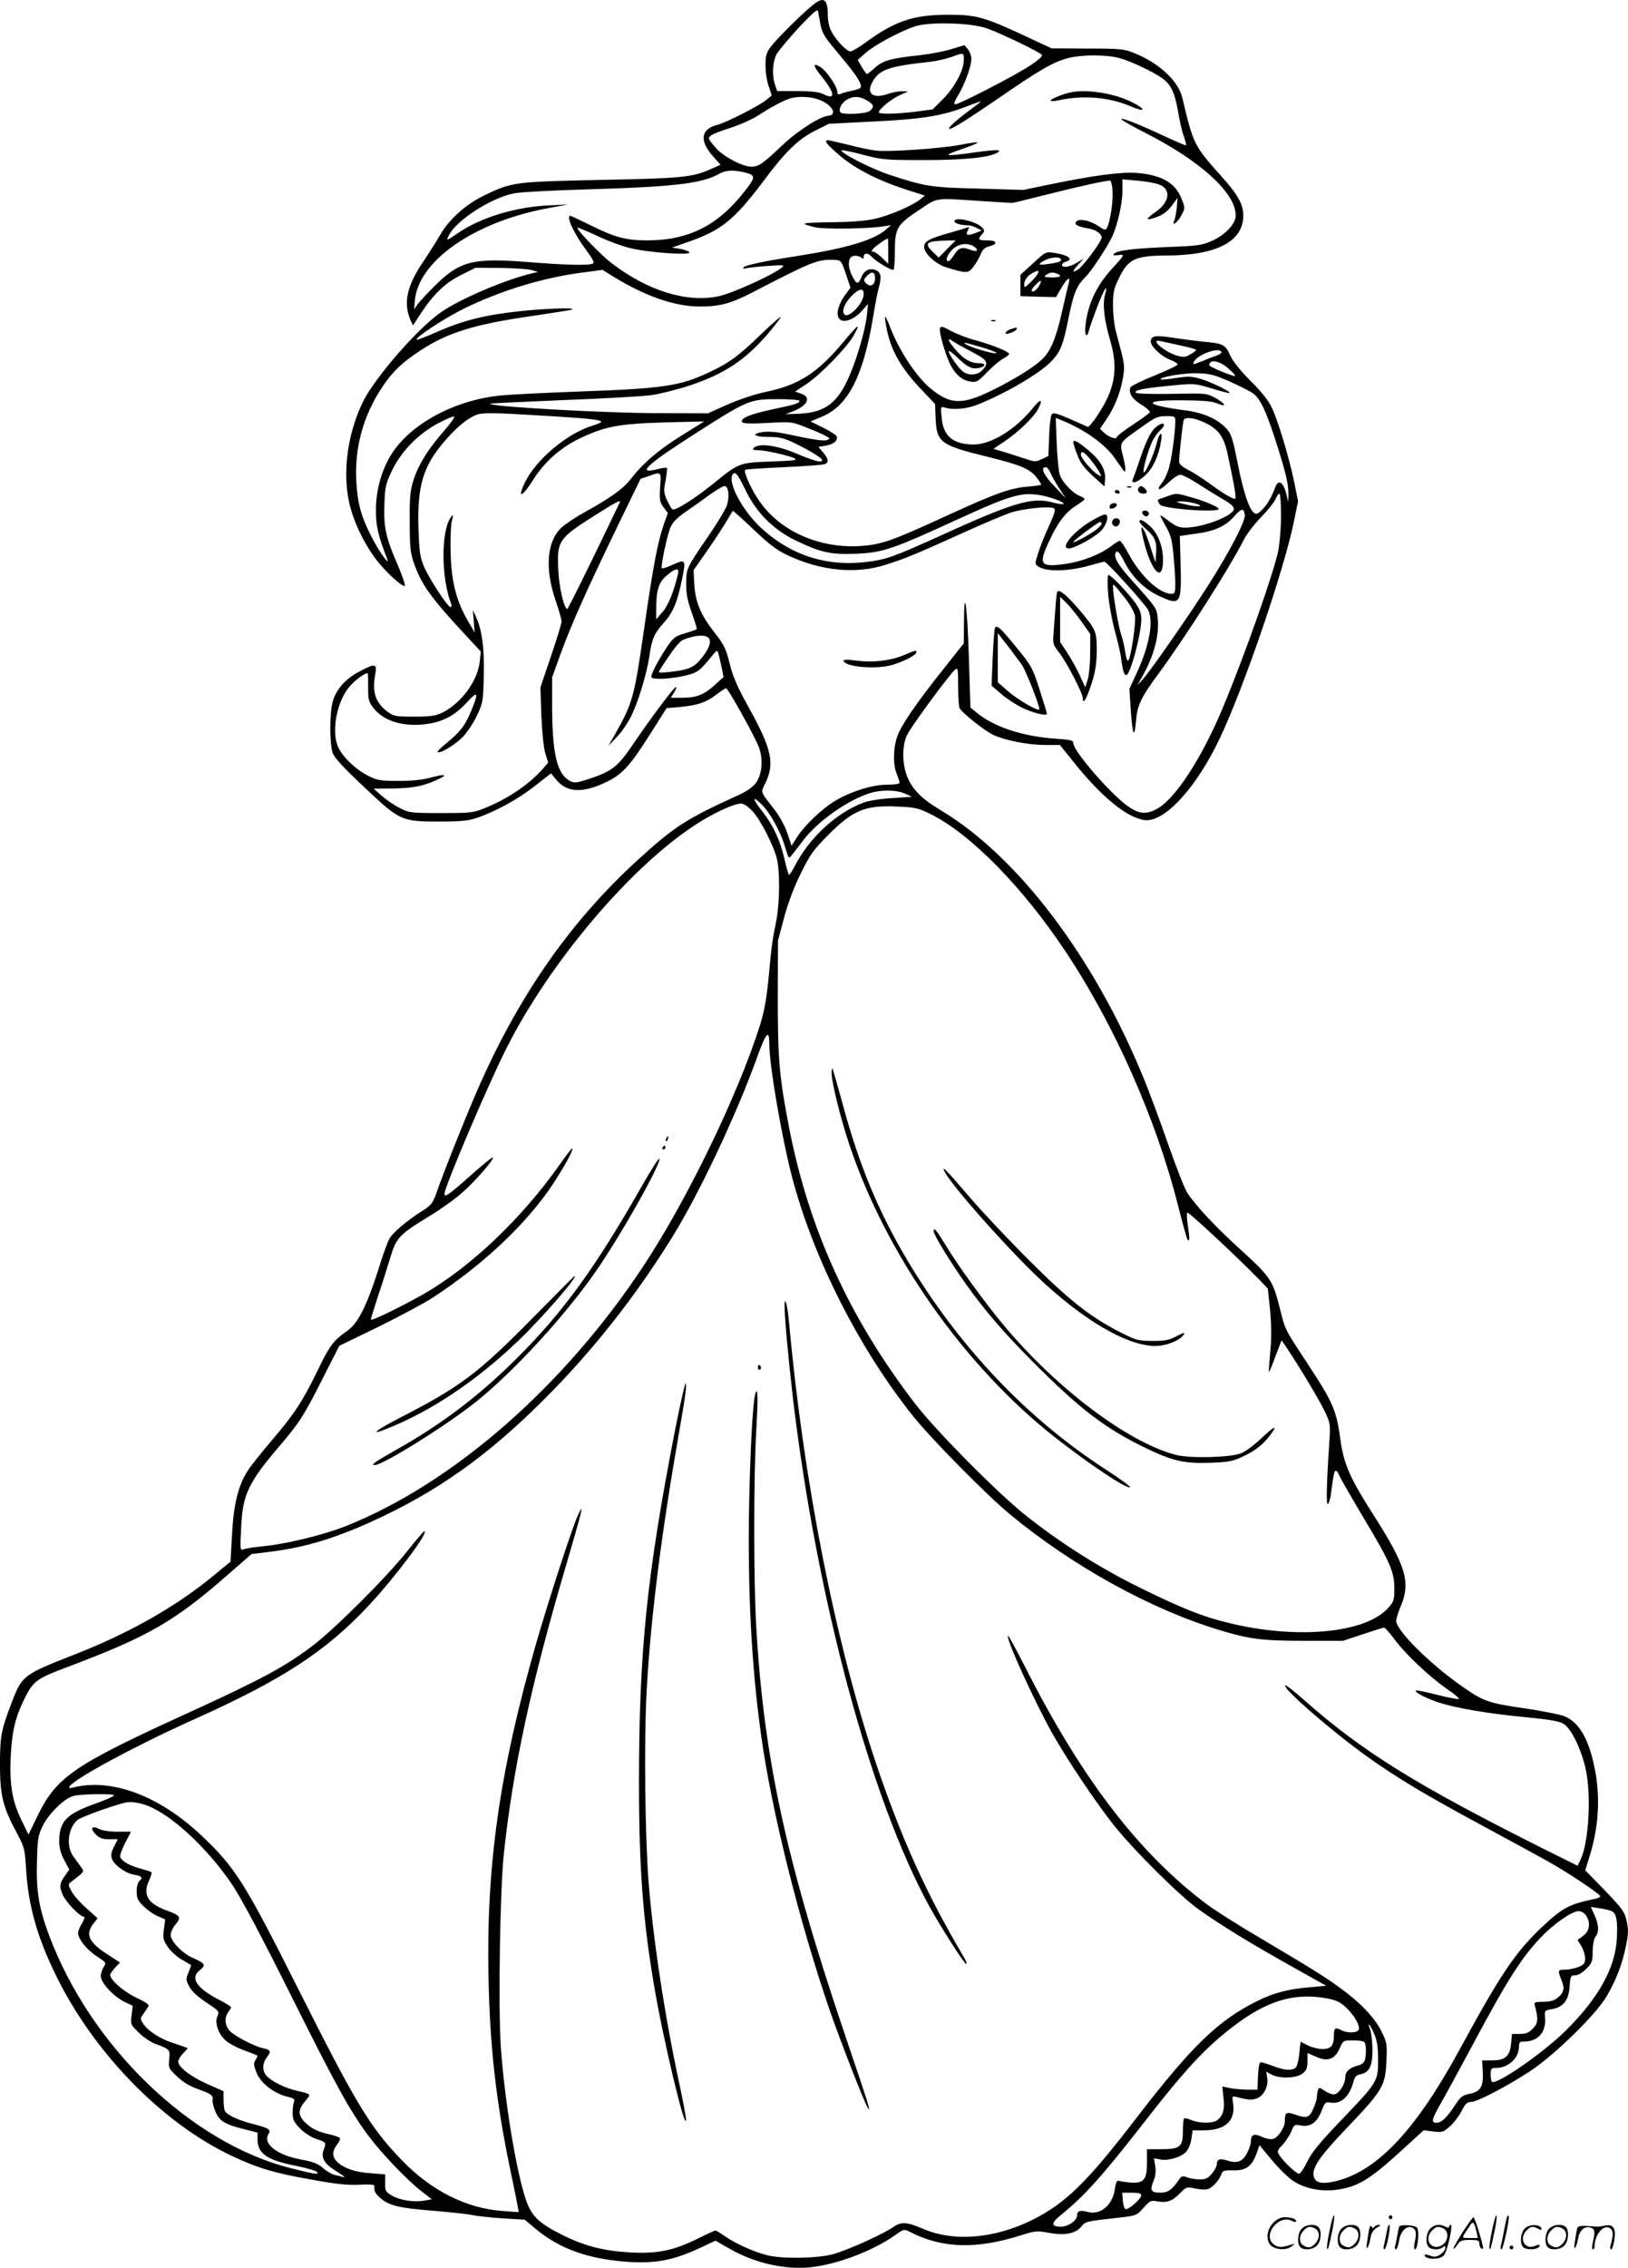 <svg version="1.0" xmlns="http://www.w3.org/2000/svg"
  viewBox="0 0 862.103 1199.934"
 preserveAspectRatio="xMidYMid meet">
<g transform="translate(-0.623,1200.195) scale(0.1,-0.1)"
fill="#000000" stroke="none">
<path d="M4319 11982 c-51 -38 -197 -182 -230 -226 -25 -33 -29 -48 -29 -101
0 -34 7 -83 17 -110 l16 -48 -29 -24 c-40 -32 -210 -119 -260 -132 -87 -23
-95 -83 -23 -165 l41 -46 -55 -24 c-93 -42 -155 -48 -582 -56 -455 -10 -467
-11 -612 -81 -98 -47 -184 -123 -233 -205 -19 -33 -62 -101 -96 -152 -85 -126
-103 -217 -63 -306 l12 -26 44 67 c66 100 128 159 213 201 l74 37 136 -1 c74
-1 149 -6 165 -12 l30 -9 -30 -7 c-147 -35 -388 -138 -489 -210 -122 -87 -343
-341 -405 -465 -79 -157 -110 -356 -80 -517 20 -112 88 -254 166 -346 50 -59
120 -121 132 -116 6 1 -12 53 -38 114 -62 142 -74 197 -69 320 3 90 7 107 41
178 48 100 140 194 245 249 40 21 77 37 83 35 5 -2 -17 -35 -51 -73 -88 -101
-137 -180 -163 -260 -19 -60 -22 -91 -21 -225 0 -134 3 -164 23 -220 38 -108
87 -178 251 -355 l102 -110 -5 -52 c-11 -104 -98 -223 -201 -273 -34 -16 -62
-20 -147 -20 -96 0 -108 2 -139 25 -66 48 -85 106 -66 203 10 53 -2 55 -86 10
-72 -38 -121 -93 -139 -156 -18 -59 -18 -225 -1 -274 10 -27 56 -77 167 -181
190 -179 196 -182 400 -182 111 0 152 4 195 19 101 34 217 98 306 167 l88 69
28 -34 c56 -68 138 -72 261 -14 90 43 128 85 242 265 l81 128 71 6 c93 9 138
24 192 65 24 19 48 34 52 34 11 0 152 -254 174 -312 24 -65 17 -145 -17 -190
-15 -20 -50 -45 -89 -62 -279 -127 -341 -167 -534 -343 -350 -319 -619 -700
-835 -1183 -56 -124 -192 -463 -230 -573 -21 -60 -29 -71 -73 -99 -88 -56
-162 -119 -179 -151 -10 -18 -36 -90 -58 -162 -61 -191 -109 -287 -165 -325
-72 -50 -93 -77 -157 -210 -80 -165 -125 -232 -243 -370 -54 -63 -111 -135
-127 -160 -51 -80 -75 -179 -83 -338 l-8 -143 -91 -75 c-201 -165 -446 -304
-739 -418 -270 -106 -274 -109 -331 -258 -54 -142 -59 -172 -60 -318 0 -164
15 -227 83 -355 47 -87 48 -93 55 -197 11 -194 57 -360 156 -563 199 -411 564
-786 933 -960 136 -64 224 -91 418 -125 131 -24 194 -31 257 -28 54 3 82 1 81
-6 -3 -24 2 -36 23 -57 48 -46 102 -60 281 -74 95 -8 192 -18 217 -24 25 -5
97 -13 160 -17 l115 -7 50 -42 c118 -101 258 -156 440 -176 179 -19 283 -3
430 65 l90 42 74 -42 c132 -76 290 -112 426 -99 141 14 334 87 451 170 46 33
48 33 78 18 170 -88 352 -94 590 -18 72 23 85 24 138 14 87 -17 147 -7 178 29
26 31 18 29 210 51 82 9 86 11 122 51 34 38 40 41 72 34 51 -9 80 1 120 42 34
35 36 36 82 26 27 -6 57 -7 69 -2 25 9 61 51 70 80 5 16 15 19 58 18 69 -2
101 20 125 83 l18 50 65 -78 c35 -43 86 -92 112 -110 58 -39 141 -57 219 -49
121 14 183 51 358 211 l115 105 51 -6 c47 -6 54 -4 88 27 21 18 48 54 62 81
19 38 30 48 49 48 34 0 192 83 317 165 129 86 346 298 402 394 52 89 83 171
102 265 14 66 14 88 4 134 -11 49 -22 64 -115 161 l-104 107 20 65 c49 153 60
302 34 452 -30 170 -85 268 -167 299 -26 9 -124 29 -217 42 -184 27 -211 37
-321 114 -170 118 -350 297 -350 347 0 12 9 43 20 69 59 133 35 217 -141 493
-123 192 -156 267 -174 393 -22 163 -39 200 -180 415 -116 176 -113 170 -141
283 -37 148 -50 168 -203 307 -135 122 -240 234 -288 306 -13 20 -59 137 -102
260 -43 123 -102 283 -132 354 -260 633 -661 1162 -1065 1406 -104 62 -149
106 -180 173 -31 67 -33 171 -4 230 20 43 226 322 254 345 15 12 16 4 16 -90
0 -57 4 -109 8 -115 20 -30 133 -119 177 -140 67 -31 188 -54 279 -54 l75 0
74 -92 c147 -183 277 -289 371 -305 105 -17 275 166 401 431 128 269 342 894
395 1157 l20 99 -20 100 c-25 121 -80 307 -115 387 -19 42 -50 83 -115 148
-57 57 -97 107 -110 138 -25 55 -37 62 -140 71 -41 4 -115 14 -164 21 -92 15
-116 10 -116 -21 0 -24 55 -77 99 -94 23 -9 43 -20 44 -26 1 -5 -54 -31 -122
-59 -69 -27 -126 -56 -129 -63 -10 -31 10 -62 58 -91 28 -17 48 -36 45 -41 -4
-6 -44 -35 -91 -66 -46 -30 -84 -60 -84 -65 0 -15 -41 0 -67 23 l-22 21 30 44
c45 64 78 145 91 222 12 70 12 69 -37 251 -8 30 -15 91 -15 135 0 67 4 89 29
140 51 107 86 124 256 125 264 1 405 74 405 211 0 61 -29 112 -121 214 -139
155 -145 167 -201 407 -21 91 -123 186 -255 239 -53 22 -74 24 -248 24 l-190
1 -135 63 c-221 103 -264 115 -410 115 -187 0 -282 -32 -439 -146 -36 -27 -73
-48 -82 -48 -21 0 -87 72 -105 116 -8 18 -14 50 -14 71 0 87 -19 104 -71 65z
m32 -110 c9 -46 23 -68 88 -145 88 -105 116 -144 125 -173 5 -17 0 -21 -41
-31 -27 -5 -56 -13 -65 -18 -14 -5 -18 -2 -18 12 0 26 -55 107 -86 128 -45 29
-45 11 1 -45 74 -91 78 -131 9 -95 -21 10 -61 15 -136 15 l-106 0 -11 31 c-18
52 -14 130 10 168 12 19 64 81 117 139 72 76 98 99 100 85 2 -10 8 -42 13 -71z
m884 -21 c79 -29 280 -126 289 -140 4 -6 -22 -30 -66 -58 -83 -54 -372 -203
-393 -203 -10 0 -5 14 15 48 34 55 70 153 70 192 0 15 -8 38 -18 51 l-19 22
-69 -21 c-38 -12 -113 -26 -166 -32 -152 -16 -196 -28 -238 -66 -21 -19 -40
-34 -43 -34 -3 0 -15 17 -27 37 l-22 38 41 36 c47 42 181 114 261 141 79 26
299 20 385 -11z m-125 -167 c0 -53 -47 -142 -109 -205 l-56 -56 -91 -12 c-106
-13 -194 -14 -194 -3 0 16 66 70 110 90 l45 20 -32 1 c-18 1 -53 -6 -78 -15
-80 -27 -115 6 -75 71 37 60 87 77 303 100 32 4 81 15 110 25 69 25 67 25 67
-16z m823 11 c60 -16 181 -73 229 -108 46 -34 65 -75 82 -172 8 -50 22 -110
31 -134 8 -24 14 -46 12 -48 -2 -2 -55 21 -118 50 -132 62 -233 102 -224 87 3
-5 61 -38 128 -72 293 -149 477 -318 477 -436 0 -44 -55 -103 -127 -135 -52
-23 -74 -26 -228 -32 -182 -7 -273 -18 -290 -36 -7 -8 -1 -10 22 -7 37 5 37 4
-33 -73 -82 -90 -125 -182 -139 -293 -8 -59 7 -80 19 -28 4 15 23 69 42 119
36 95 61 133 42 66 -14 -52 -5 -130 27 -242 32 -110 31 -190 -4 -281 -25 -65
-102 -182 -116 -176 -153 69 -178 77 -188 67 -7 -7 -13 -57 -15 -117 l-4 -105
-34 -16 c-29 -14 -39 -15 -71 -4 -21 7 -71 23 -112 36 l-74 22 61 41 c75 51
154 128 176 171 28 53 13 56 -28 4 -93 -114 -220 -193 -314 -193 -107 0 -161
44 -169 140 -6 62 -6 62 18 55 41 -13 113 -7 167 14 155 61 347 174 402 238
44 49 57 83 85 224 27 132 43 169 89 215 30 29 107 145 140 210 28 57 56 177
56 243 l0 64 81 -7 c45 -4 96 -13 115 -21 64 -26 54 -93 -21 -145 -26 -18 -44
-34 -41 -37 3 -3 26 2 52 12 31 12 55 31 76 59 l30 41 -4 -50 c-3 -27 -8 -58
-13 -69 -16 -36 18 -11 38 28 19 35 19 39 2 82 -33 88 -105 130 -240 141 -80
6 -226 -13 -450 -59 l-150 -31 -235 7 c-252 6 -284 11 -467 71 -98 31 -272
120 -260 132 3 2 54 -8 114 -24 102 -27 119 -28 323 -28 210 0 338 13 384 37
35 19 4 20 -113 4 -161 -23 -180 -20 -83 13 125 43 125 50 0 26 -101 -19 -380
-38 -443 -30 -27 3 -94 17 -147 31 -53 13 -101 24 -107 24 -24 0 -7 -22 62
-81 82 -70 203 -132 351 -180 l100 -32 -25 -20 c-40 -33 -163 -86 -241 -103
-47 -11 -126 -17 -225 -18 -83 0 -149 -4 -147 -8 2 -4 28 -12 58 -19 52 -11
283 -8 366 6 l35 6 -25 -22 c-63 -56 -204 -99 -455 -139 -188 -29 -289 -50
-300 -62 -7 -7 -2 -9 15 -5 14 3 66 9 115 12 84 6 89 5 70 -10 -48 -39 -263
-136 -335 -151 -168 -35 -376 30 -567 177 -57 44 -187 179 -179 186 2 2 46
-16 98 -40 51 -25 131 -55 178 -67 93 -24 328 -41 317 -23 -4 6 -26 14 -49 18
l-43 7 80 28 c180 62 248 116 405 325 117 157 185 222 276 267 l69 35 235 12
c257 12 368 30 493 79 42 16 77 29 77 27 0 -2 -31 -26 -68 -53 -69 -52 -112
-92 -97 -92 16 0 101 54 272 171 200 138 277 183 353 203 72 19 201 20 273 1z
m-1576 -226 c44 -21 69 -51 58 -69 -3 -6 -12 -10 -19 -10 -40 0 -164 -78 -244
-154 -107 -101 -128 -116 -167 -116 -46 0 -146 52 -187 98 -21 23 -38 46 -38
51 0 15 24 27 113 56 48 15 115 45 148 66 68 44 133 79 169 90 49 15 123 9
167 -12z m241 1 c36 -22 39 -32 16 -54 -17 -17 -148 -23 -158 -8 -10 17 6 48
32 65 36 22 70 21 110 -3z m-654 -379 c62 -15 64 -24 19 -84 -148 -195 -302
-276 -529 -277 -109 0 -169 15 -290 75 -61 30 -114 55 -117 55 -26 0 20 -97
86 -185 31 -41 41 -62 34 -67 -19 -12 -136 -9 -342 7 -294 24 -364 6 -496
-125 -41 -41 -83 -86 -93 -100 l-17 -25 4 47 c19 211 318 418 709 489 l103 19
-105 -5 c-168 -7 -355 -63 -472 -142 -71 -48 -71 -49 -54 -15 42 82 233 203
351 222 33 6 206 15 385 20 466 14 607 31 700 85 29 16 69 18 124 6z m1954
-102 c3 -55 -13 -160 -29 -191 -9 -16 -12 -15 -45 7 -44 30 -101 42 -117 26
-16 -16 4 -28 58 -37 42 -6 75 -28 75 -49 0 -20 -96 -150 -124 -168 -34 -23
-33 -11 2 27 l27 29 -36 -21 c-39 -24 -79 -29 -79 -11 0 6 9 13 20 16 44 12
13 36 -61 47 -45 7 -46 6 -112 -55 l-67 -61 0 -56 0 -57 94 -3 94 -2 26 44
c33 57 52 70 42 30 -5 -16 -21 -86 -37 -157 -31 -137 -61 -207 -106 -248 -43
-41 -143 -103 -260 -161 -160 -79 -222 -78 -326 6 -77 62 -173 207 -222 339
-10 26 -20 46 -22 43 -2 -2 3 -36 11 -75 22 -104 75 -197 171 -299 l83 -88 3
-81 c6 -122 28 -138 275 -198 171 -42 225 -64 259 -109 14 -18 25 -35 25 -38
0 -3 -33 -8 -74 -11 -92 -8 -169 -36 -416 -149 -254 -117 -326 -145 -402 -158
-245 -39 -489 58 -609 243 -40 61 -76 144 -67 153 3 3 95 9 205 14 110 5 207
12 216 16 24 9 21 27 -8 62 l-25 29 39 7 c41 6 66 28 58 49 -3 7 -35 28 -72
46 l-67 33 58 24 c140 57 220 210 273 524 11 69 25 141 31 160 15 53 12 78
-11 90 -31 17 -65 4 -79 -30 -19 -45 -27 -45 -50 0 -28 54 -24 104 8 108 13 2
30 -2 38 -8 11 -10 14 -9 14 4 0 20 23 21 40 2 20 -25 110 -79 118 -71 4 3 7
48 7 98 0 121 11 140 126 216 102 69 81 66 319 50 91 -6 170 -11 175 -11 6 0
82 19 170 41 190 48 336 80 350 77 6 -1 11 -27 13 -57z m-1188 -316 l0 -67
-33 32 c-18 18 -39 32 -46 32 -11 0 -11 3 0 17 12 13 68 53 77 53 1 0 2 -30 2
-67z m914 -42 c7 -11 -9 -18 -68 -26 -52 -8 -58 -2 -18 19 30 17 78 21 86 7z
m-1138 -79 l24 -72 -30 -41 c-37 -52 -49 -105 -27 -126 22 -22 78 -1 118 45
l32 36 -6 -59 c-8 -73 -47 -213 -89 -313 -63 -150 -129 -202 -267 -209 l-76
-3 39 15 c79 30 100 75 45 94 l-32 11 60 40 c72 48 210 189 248 254 15 26 26
49 23 51 -2 2 -37 -35 -76 -83 -136 -163 -234 -226 -407 -263 -59 -12 -143
-40 -205 -67 l-105 -47 -275 1 c-289 1 -892 35 -878 50 2 2 177 10 388 19 212
8 421 20 465 26 44 6 135 29 203 51 183 61 294 134 413 272 38 45 69 85 69 90
0 5 -47 -36 -104 -91 -121 -117 -168 -151 -279 -203 -152 -71 -239 -84 -692
-100 -165 -6 -345 -15 -401 -20 -243 -22 -480 -147 -584 -310 -52 -82 -83
-190 -83 -295 0 -86 9 -128 59 -260 18 -46 -49 48 -85 122 -54 107 -71 171
-78 288 -10 178 37 349 138 500 57 84 103 128 204 194 143 94 288 138 589 181
115 17 212 32 214 35 10 10 -143 5 -282 -10 -179 -19 -300 -49 -435 -109 -58
-25 -106 -44 -108 -42 -11 11 148 115 252 166 199 97 425 165 634 191 l98 13
61 -38 c171 -104 322 -155 453 -156 107 0 167 16 284 77 313 162 342 174 433
170 32 -2 34 -5 58 -75z m1015 1 c-5 -10 -23 -31 -40 -47 -28 -27 -31 -28 -31
-10 0 24 17 47 45 62 29 16 37 14 26 -5z m-861 -23 c0 -36 -24 -50 -48 -27
-14 15 -14 18 3 37 27 29 45 25 45 -10z m964 24 c30 -12 16 -21 -29 -20 -39 1
-43 3 -28 14 19 13 33 15 57 6z m-98 -69 c-15 -23 -36 -34 -36 -18 0 10 43 54
48 48 3 -2 -3 -16 -12 -30z m-926 -38 c0 -49 -79 -132 -102 -109 -16 16 -2 54
35 95 40 42 67 48 67 14z m1678 -273 c45 -10 82 -20 82 -24 0 -3 -13 -14 -30
-23 -24 -15 -36 -16 -67 -8 -69 19 -155 93 -90 78 12 -3 59 -13 105 -23z m216
-33 c3 -5 -6 -13 -22 -19 -15 -5 -51 -19 -80 -31 -50 -20 -52 -20 -43 -2 20
37 130 77 145 52z m35 -87 c23 -20 40 -38 38 -41 -6 -6 -137 48 -137 56 0 34
51 26 99 -15z m14 -73 c53 -24 109 -52 122 -63 35 -27 65 -90 113 -238 54
-166 72 -239 71 -291 l-1 -44 -9 39 c-16 68 -43 85 -60 39 -18 -50 -44 -94
-71 -120 -22 -21 -30 -24 -42 -14 -27 23 -56 111 -86 263 -28 139 -34 156 -63
186 -47 49 -121 81 -217 93 -218 29 -227 54 -17 53 116 -1 161 -5 190 -17 54
-23 43 0 -14 31 -43 23 -50 24 -229 20 -107 -2 -187 1 -190 6 -7 14 37 23 181
37 126 13 132 12 207 -10 42 -13 88 -26 102 -28 38 -6 -75 52 -142 73 -51 15
-67 16 -134 6 -43 -7 -79 -10 -81 -8 -12 12 122 35 192 33 70 -2 92 -8 178
-46z m-2283 -100 c0 -13 -20 -19 -148 -46 -116 -25 -168 -47 -156 -67 5 -7 46
-9 134 -4 126 7 128 7 206 -24 44 -17 90 -37 104 -45 22 -12 23 -14 7 -21 -18
-7 -67 0 -213 31 -54 12 -97 15 -128 11 -66 -10 -47 -26 32 -26 54 0 80 -6
132 -31 76 -36 150 -81 150 -91 0 -17 -41 -6 -136 34 -104 44 -199 57 -226 30
-9 -9 -5 -12 21 -12 40 0 169 -29 196 -44 16 -9 -10 -12 -125 -16 -169 -6
-171 -7 -305 -116 -102 -82 -203 -146 -218 -137 -5 3 -18 25 -29 49 -17 39
-18 51 -7 104 6 33 9 63 7 66 -3 3 -27 0 -52 -7 -112 -28 -56 24 207 192 272
174 285 179 430 179 64 0 117 -4 117 -9z m-1300 -82 c183 -11 250 -19 250 -29
0 -4 -19 -12 -42 -19 -137 -40 -307 -183 -364 -306 -40 -85 -12 -74 46 19 62
97 145 170 252 221 132 62 206 75 448 82 l205 5 -125 -78 c-121 -76 -199 -143
-268 -232 -37 -47 -104 -95 -236 -168 -50 -27 -106 -65 -127 -84 -77 -73 -89
-216 -30 -387 17 -50 31 -99 31 -109 0 -11 -25 -93 -56 -184 l-56 -165 5 -150
c4 -90 12 -170 21 -199 l15 -49 -29 -34 c-70 -79 -179 -154 -295 -202 -72 -30
-77 -31 -242 -31 -160 0 -170 1 -219 26 -28 14 -71 43 -95 64 l-44 39 95 1
c105 1 159 10 232 42 69 30 59 38 -19 17 -47 -13 -101 -19 -176 -19 -96 0
-113 3 -159 26 -71 36 -144 107 -164 160 -33 85 -2 237 63 313 29 34 79 71 96
71 2 0 3 -33 3 -73 -1 -66 2 -77 27 -110 54 -71 161 -103 282 -86 88 12 151
46 213 114 60 66 65 55 22 -48 -32 -76 -56 -107 -134 -171 -26 -21 -45 -40
-42 -43 11 -12 97 41 136 83 23 25 56 75 73 112 30 63 32 75 35 207 4 146 -9
244 -42 315 l-16 35 5 -60 5 -60 -35 60 c-61 105 -87 202 -92 350 -3 72 0 150
5 175 10 40 9 43 -4 25 -53 -71 -52 -321 1 -457 4 -10 3 -18 -3 -18 -16 0
-117 156 -143 220 -19 46 -23 79 -27 200 -6 219 24 322 133 451 66 78 125 127
174 146 37 13 88 12 411 -8z m3290 -26 c0 -61 -21 -211 -36 -255 -8 -26 -24
-59 -36 -73 -34 -44 -10 -41 35 3 24 23 52 42 64 42 11 0 55 -23 98 -51 43
-28 102 -64 131 -81 36 -20 54 -36 54 -49 0 -36 -165 -99 -258 -99 -31 0 -51
8 -86 35 -25 19 -46 33 -46 30 0 -3 14 -30 31 -60 25 -44 32 -72 39 -147 5
-51 10 -119 10 -150 0 -52 -2 -58 -20 -58 -64 0 -163 92 -227 211 -20 38 -41
69 -47 69 -5 0 -24 -11 -43 -26 -61 -46 -154 -83 -246 -96 -134 -19 -144 -4
-82 127 44 94 84 146 139 181 25 16 46 32 46 35 0 4 -13 12 -29 18 -36 16 -86
68 -101 106 -7 17 -15 92 -18 168 l-5 138 39 -16 c118 -49 225 -126 274 -198
24 -34 45 -64 47 -66 12 -16 11 17 -3 74 -20 79 -25 71 100 159 69 50 84 56
127 56 47 0 49 -1 49 -27z m155 -7 c70 -32 100 -72 119 -153 34 -155 50 -242
44 -249 -8 -7 -58 22 -143 84 -33 24 -81 55 -107 68 -30 15 -48 31 -48 42 1
43 20 214 25 223 10 16 58 10 110 -15z m-815 -268 c7 -18 29 -55 47 -83 l34
-50 -60 63 c-58 59 -77 102 -47 102 7 0 19 -15 26 -32z m-2068 -74 c-4 -67 -2
-79 18 -106 l23 -31 -22 -61 c-31 -90 -56 -218 -101 -531 -55 -383 -61 -407
-155 -575 l-37 -65 46 49 c26 26 62 80 80 120 34 71 79 221 91 306 13 91 26
121 75 175 51 56 75 115 100 242 19 93 15 97 -49 68 -30 -14 -56 -23 -60 -20
-7 8 26 167 45 215 11 27 33 50 77 81 34 23 92 64 128 91 37 26 73 48 82 48
21 0 28 -56 12 -103 -7 -20 -48 -89 -91 -152 -124 -181 -124 -180 -124 -262 0
-56 7 -91 30 -154 16 -46 28 -84 26 -86 -2 -3 -30 -12 -62 -22 -52 -15 -62
-23 -95 -71 -49 -74 -89 -151 -83 -162 8 -13 99 -9 174 8 70 16 80 23 153 113
10 13 20 21 22 19 3 -2 11 -34 19 -71 l14 -67 -45 -41 c-57 -53 -98 -69 -174
-69 l-61 0 17 26 c9 14 14 28 12 31 -7 6 -129 -157 -227 -301 -83 -123 -112
-145 -242 -188 -60 -19 -70 -20 -94 -8 -68 37 -93 141 -94 391 l0 157 48 133
c56 152 140 340 305 680 l115 237 43 15 c68 24 67 25 61 -59z m450 -11 c57
-121 149 -214 268 -271 134 -64 184 -75 319 -70 143 6 194 24 532 179 270 124
334 144 423 134 59 -6 154 -40 144 -50 -3 -3 -32 1 -64 10 -104 27 -207 -4
-589 -178 -247 -112 -284 -125 -386 -138 -217 -27 -408 35 -567 184 -91 86
-167 224 -149 272 12 30 28 13 69 -72z m2838 -138 c0 -64 -7 -148 -15 -188
-25 -119 -171 -535 -290 -822 -114 -275 -258 -495 -356 -545 -52 -27 -87 -25
-140 9 -88 56 -299 297 -299 341 0 15 -14 18 -100 24 -169 12 -321 62 -410
136 l-35 28 -8 259 c-8 274 -25 398 -26 195 l-1 -114 -108 -136 c-145 -183
-220 -292 -243 -353 -23 -60 -25 -153 -4 -202 8 -20 15 -41 15 -47 0 -6 -27
-10 -66 -10 -79 0 -193 -36 -278 -87 -70 -43 -162 -131 -200 -192 l-28 -44
-22 65 c-12 37 -41 90 -66 123 -80 103 -76 91 -52 141 52 106 36 181 -87 403
-61 110 -85 165 -101 233 -19 77 -30 99 -77 159 -76 97 -104 163 -110 257 l-4
77 63 90 c35 50 81 119 103 155 22 36 40 67 42 69 1 2 50 -42 109 -98 80 -76
123 -110 177 -135 178 -85 366 -104 527 -51 104 33 152 53 400 165 107 49 223
97 256 109 68 22 212 37 232 23 9 -6 3 -28 -27 -93 -21 -46 -47 -110 -57 -143
-18 -56 -18 -59 0 -71 42 -31 170 -27 291 10 28 8 55 15 60 15 11 0 198 -205
227 -249 36 -53 14 -187 -54 -335 l-41 -89 7 -111 c4 -61 11 -115 15 -119 5
-5 10 22 13 60 6 82 26 125 121 253 140 190 378 563 451 708 14 28 54 80 89
116 35 36 70 79 77 96 7 16 16 30 21 30 5 0 9 -52 9 -115z m-3502 68 c-156
-326 -273 -563 -278 -563 -16 0 -43 112 -47 201 -9 158 0 172 192 293 113 72
141 86 133 69z m3310 -65 c4 -34 -79 -193 -195 -375 -108 -169 -300 -444 -343
-493 l-32 -35 22 38 c65 112 96 224 87 315 -6 58 -4 55 -144 211 -72 81 -95
123 -75 143 7 7 20 -8 42 -52 40 -80 105 -144 183 -181 114 -54 121 -44 115
166 l-4 151 84 12 c100 13 159 40 204 92 37 43 52 45 56 8z m-3002 -315 c-23
-95 -52 -167 -82 -200 l-33 -38 0 55 c0 99 13 141 56 177 48 41 68 43 59 6z
m164 -338 c16 -20 -3 -65 -50 -119 -34 -38 -66 -50 -163 -60 -46 -5 -56 -4
-50 6 73 114 106 157 130 166 64 25 116 27 133 7z m1038 -822 l37 -17 -105 -7
c-58 -3 -125 -14 -149 -23 -148 -55 -292 -189 -370 -344 -13 -24 -25 -42 -27
-39 -3 2 -14 41 -24 86 -25 102 -58 173 -115 247 -56 71 -58 91 -5 39 46 -45
101 -146 125 -229 17 -58 18 -59 34 -39 9 11 36 46 60 78 78 102 236 214 356
251 58 18 139 17 183 -3z m-808 -92 c43 -45 114 -184 131 -256 16 -69 14 -235
-4 -325 -21 -103 -25 -133 -41 -305 -11 -112 -23 -176 -46 -250 -117 -368
-382 -916 -614 -1268 -421 -639 -1011 -1155 -1581 -1381 -114 -45 -314 -94
-431 -105 -49 -5 -98 -12 -108 -17 -18 -7 -19 -3 -13 112 8 179 37 240 207
439 103 121 123 152 225 353 l88 173 204 99 c112 55 243 125 291 156 268 175
497 391 635 599 62 94 111 184 104 191 -2 2 -33 -38 -69 -89 -199 -282 -466
-536 -713 -679 -125 -71 -285 -149 -285 -138 0 5 18 63 39 127 22 65 51 157
65 204 31 103 48 120 211 219 59 36 137 92 173 125 72 65 166 174 158 182 -3
3 -49 -34 -102 -81 -128 -114 -154 -133 -154 -111 0 36 228 572 328 770 229
455 654 957 1001 1183 91 60 202 111 240 112 15 0 38 -14 61 -39z m947 -18
c210 -105 484 -384 710 -723 260 -389 483 -892 598 -1349 24 -95 47 -176 50
-179 11 -12 12 6 2 71 -6 37 -7 70 -4 73 6 6 250 -221 375 -348 l52 -54 12
-115 c7 -78 8 -147 1 -219 -5 -58 -9 -106 -7 -108 1 -2 17 35 34 83 l33 85 22
-32 c67 -99 181 -289 207 -345 29 -61 30 -68 24 -156 -15 -222 -18 -340 -8
-333 5 3 13 27 16 53 14 105 18 123 26 123 5 0 11 -8 15 -19 3 -10 62 -112
130 -227 143 -238 165 -288 165 -379 0 -58 -3 -68 -32 -100 -113 -129 -456
-167 -808 -89 -158 35 -271 79 -505 194 -217 107 -423 237 -610 386 -148 118
-469 442 -579 584 -347 449 -565 923 -670 1460 -53 272 -61 365 -61 690 l1
305 32 120 c20 75 52 162 88 234 50 102 66 124 147 206 132 132 196 158 371
149 90 -4 107 -8 173 -41z m-857 -1215 c0 -112 65 -490 120 -702 112 -429 355
-909 642 -1268 100 -124 388 -416 514 -520 335 -276 748 -503 1111 -612 159
-48 224 -56 455 -56 l196 0 105 35 c57 19 108 35 113 35 5 0 29 -28 54 -61 59
-80 189 -202 279 -264 40 -27 68 -51 62 -53 -6 -2 -58 8 -117 23 -58 15 -108
25 -110 22 -9 -8 49 -39 117 -62 88 -30 269 -61 473 -80 113 -11 168 -20 190
-33 40 -23 89 -120 116 -226 35 -140 21 -406 -26 -498 l-14 -28 -173 86 c-685
343 -967 518 -1281 796 -49 43 -91 76 -94 73 -16 -16 252 -248 439 -381 158
-112 301 -198 609 -364 146 -79 301 -163 345 -188 103 -57 275 -172 275 -183
0 -5 -10 -11 -22 -13 -144 -30 -175 -46 -288 -152 -139 -132 -217 -247 -428
-635 -233 -430 -435 -648 -654 -706 -83 -21 -121 -12 -126 30 -5 45 38 106
193 267 172 181 188 208 193 338 4 87 3 96 -26 155 -37 75 -116 157 -227 236
-80 58 -135 92 -450 279 -93 55 -203 125 -244 155 -362 270 -666 666 -967
1260 -47 93 -88 167 -90 164 -13 -13 141 -350 237 -521 78 -137 227 -360 320
-477 105 -133 351 -378 454 -451 119 -84 265 -174 481 -295 l193 -108 -87 -8
c-119 -10 -193 -30 -282 -75 -205 -102 -345 -238 -640 -622 -257 -334 -370
-445 -545 -533 -203 -101 -421 -119 -586 -46 -79 34 -111 36 -150 9 -52 -38
-253 -128 -324 -146 -86 -22 -267 -25 -345 -5 -70 17 -166 60 -224 100 -24 17
-48 31 -51 31 -4 0 -48 -20 -98 -45 -124 -61 -211 -79 -353 -71 -141 8 -241
33 -361 93 -130 65 -165 101 -197 201 -51 163 -109 523 -128 797 -14 215 -4
835 17 1025 49 452 142 883 323 1500 92 312 103 358 71 290 -33 -71 -154 -443
-224 -685 -193 -674 -264 -1170 -252 -1763 7 -366 40 -658 113 -1009 19 -92
38 -183 41 -202 l6 -34 -84 6 c-193 14 -379 107 -535 269 -169 175 -242 297
-552 913 -278 553 -331 637 -506 802 -224 213 -478 308 -682 257 -20 -5 -25
-4 -19 6 25 41 363 222 660 355 465 208 698 360 923 601 142 152 324 395 295
394 -4 -1 -44 -47 -88 -103 -109 -138 -387 -416 -511 -509 -145 -108 -261
-170 -631 -340 -627 -285 -716 -346 -818 -554 l-48 -99 -38 78 c-49 101 -63
189 -56 337 7 132 24 203 69 296 50 102 64 113 238 178 419 158 559 238 836
480 l132 115 88 11 c186 22 342 68 544 159 351 159 620 350 925 656 254 255
475 535 671 851 144 232 341 650 450 953 47 131 64 149 64 69z m-3470 -3976
c0 -4 -42 -23 -92 -41 -161 -57 -198 -95 -198 -202 0 -37 8 -65 27 -100 l26
-49 -19 -28 c-33 -44 -35 -61 -16 -105 18 -41 92 -117 113 -117 6 0 1 -15 -10
-34 -12 -18 -21 -42 -21 -52 0 -32 46 -89 100 -124 49 -32 50 -33 35 -56 -8
-13 -15 -35 -15 -49 0 -34 69 -108 125 -135 l44 -21 -6 -50 c-6 -48 -5 -50 38
-92 25 -25 65 -52 94 -62 71 -26 73 -29 67 -81 -4 -43 -3 -47 41 -88 28 -28
67 -52 104 -65 79 -29 88 -35 85 -59 -2 -12 5 -41 16 -65 22 -50 50 -66 155
-92 l67 -17 0 -37 c0 -74 51 -109 204 -139 54 -11 103 -25 109 -31 18 -18 -9
-14 -138 19 -529 133 -1061 646 -1280 1235 -53 142 -68 234 -63 390 3 118 6
136 31 187 32 64 112 143 161 157 39 11 216 14 216 3z m204 -66 c132 -64 309
-236 425 -411 46 -69 159 -282 305 -575 240 -480 312 -612 411 -746 68 -92
207 -238 284 -297 l54 -42 -39 -7 c-57 -9 -127 1 -171 26 -36 21 -38 25 -37
68 l0 45 -76 6 c-81 5 -141 25 -177 59 -29 27 -29 57 -2 92 11 14 18 30 15 35
-4 5 -29 14 -57 20 -63 14 -96 31 -133 69 -33 36 -31 63 10 111 28 34 30 32
-50 51 -57 13 -122 44 -153 73 -29 26 -30 70 -3 104 24 31 20 39 -23 48 -45
10 -145 62 -173 90 -27 27 -31 71 -9 101 8 10 15 22 15 25 0 4 -31 23 -68 42
-118 62 -150 114 -96 156 32 25 26 35 -36 62 -58 25 -120 89 -120 123 0 14 12
39 26 56 32 37 26 47 -49 74 -100 37 -127 84 -90 161 9 19 14 37 11 41 -3 3
-29 11 -58 19 -57 15 -98 38 -107 61 -3 8 9 42 26 75 l31 59 -71 0 c-43 0 -81
6 -99 15 -39 20 -48 2 -16 -30 19 -19 35 -25 71 -25 l45 0 -20 -39 c-15 -30
-18 -46 -11 -65 13 -33 72 -76 115 -83 43 -7 51 -16 31 -33 -9 -8 -15 -30 -15
-56 0 -36 6 -48 36 -78 20 -20 54 -44 76 -53 l39 -17 -7 -53 c-6 -48 -3 -58
22 -94 15 -22 48 -52 73 -66 25 -15 47 -27 49 -28 1 -1 -5 -19 -13 -39 -15
-35 -15 -40 3 -74 12 -25 42 -53 90 -85 68 -45 71 -48 60 -72 -17 -37 5 -98
47 -133 19 -15 64 -39 100 -51 36 -13 65 -25 65 -27 0 -2 -5 -13 -12 -24 -10
-15 -8 -28 7 -66 23 -55 91 -108 162 -126 35 -8 43 -14 36 -27 -4 -9 -7 -35
-7 -58 0 -36 6 -49 39 -83 23 -24 58 -46 87 -56 52 -17 53 -19 38 -58 -15 -40
4 -73 60 -108 50 -31 61 -41 38 -34 -7 3 -25 7 -40 10 -15 4 -43 20 -62 37
-27 23 -52 33 -118 45 -125 23 -202 84 -170 134 15 24 3 32 -88 55 -77 20
-135 48 -144 70 -3 9 -6 36 -6 59 l0 43 -86 38 c-89 40 -154 90 -154 119 0 9
11 28 25 42 14 14 25 27 25 28 0 2 -31 13 -68 25 -73 22 -141 65 -168 106 -16
25 -16 27 3 53 10 15 22 32 26 39 5 7 -18 23 -63 44 -67 31 -140 94 -140 121
0 7 12 24 26 39 l26 27 -70 45 c-97 63 -115 105 -70 162 l21 27 -59 53 c-33
29 -68 69 -79 90 -18 33 -18 38 -4 48 73 56 73 55 55 79 -9 13 -28 38 -41 57
-40 54 -29 148 21 193 16 14 174 72 249 91 37 10 96 -1 149 -27z m7728 -547
c25 -14 31 -49 26 -147 -9 -154 -97 -312 -268 -482 -118 -118 -372 -294 -394
-273 -3 4 -6 21 -6 40 0 29 3 33 28 33 65 0 122 52 122 113 0 23 4 27 30 27
71 0 115 51 108 126 -3 38 -2 39 35 45 61 10 90 46 95 119 4 56 6 60 29 60 15
0 39 14 59 34 31 31 34 40 34 93 1 35 6 66 15 77 20 27 18 62 -5 115 l-20 43
47 -7 c27 -4 56 -11 65 -16z m-138 -21 c27 -37 20 -84 -14 -109 l-30 -22 20
-32 c11 -18 20 -47 20 -64 0 -27 -5 -34 -35 -47 -19 -7 -50 -14 -70 -14 -40 0
-41 -3 -20 -55 19 -43 13 -67 -22 -95 -18 -14 -41 -20 -75 -20 -42 0 -49 -3
-45 -17 20 -73 19 -95 -9 -124 -22 -23 -37 -29 -70 -29 l-41 0 -5 -52 c-7 -67
-31 -88 -102 -88 l-51 0 3 -60 c5 -78 -12 -106 -70 -117 -36 -7 -48 -16 -74
-56 -46 -70 -74 -97 -101 -97 -30 0 -26 18 27 110 21 36 88 160 150 275 200
374 268 481 374 594 68 72 167 141 202 141 13 0 30 -10 38 -22z m-1376 -439
c51 -9 73 -19 104 -47 46 -42 80 -102 68 -122 -10 -15 -60 -16 -89 -1 -33 18
-41 13 -41 -25 0 -56 -15 -74 -61 -74 -22 0 -57 9 -78 20 l-38 19 -6 -60 c-3
-33 -11 -66 -17 -74 -17 -21 -60 -19 -122 5 -29 11 -58 20 -65 20 -8 0 -13
-24 -15 -72 l-3 -73 -55 0 c-30 1 -72 4 -93 9 l-38 8 6 -59 c8 -62 -2 -96 -34
-120 -22 -17 -94 -16 -136 1 -18 8 -36 12 -39 8 -3 -3 -6 -34 -6 -68 0 -82
-15 -94 -117 -94 l-73 0 0 -70 c0 -108 -21 -121 -154 -97 -6 1 -13 -18 -16
-43 -11 -85 -76 -140 -143 -122 -40 11 -57 6 -57 -18 0 -27 -47 -60 -86 -60
-52 0 -53 19 -3 59 131 107 217 202 458 511 182 234 286 349 403 446 205 171
359 225 546 193z m254 -186 c17 -38 21 -68 22 -140 0 -115 -3 -119 -198 -322
-110 -115 -153 -167 -177 -216 -17 -36 -37 -65 -44 -65 -14 0 -79 61 -102 96
-15 24 -15 26 15 57 16 18 37 49 46 70 15 38 17 39 54 32 49 -8 84 18 108 81
15 41 20 45 43 41 59 -11 105 32 126 116 6 21 15 30 37 34 46 9 63 45 62 132
-1 42 -6 88 -12 104 -19 46 -2 30 20 -20z m-50 -47 c9 -13 10 -63 2 -94 -4
-13 -17 -25 -33 -28 -46 -11 -71 -33 -71 -62 0 -39 -35 -92 -61 -92 -11 0 -34
9 -49 20 -25 17 -29 18 -34 4 -3 -9 -6 -25 -6 -37 0 -12 -9 -41 -20 -64 -21
-48 -34 -51 -98 -29 -44 16 -52 10 -52 -37 0 -31 -35 -84 -60 -92 -14 -4 -38
0 -62 11 -43 19 -58 12 -58 -29 0 -10 -9 -36 -20 -57 -23 -46 -53 -57 -104
-40 -40 13 -56 7 -56 -20 0 -10 -12 -32 -26 -49 -21 -25 -34 -31 -64 -31 -21
0 -51 5 -67 11 -24 9 -30 8 -43 -11 -38 -56 -59 -70 -100 -70 -49 0 -56 13
-35 63 10 25 13 50 9 78 l-7 41 31 -6 c40 -9 109 10 137 38 14 14 26 42 30 70
l7 46 59 0 c114 0 169 51 155 143 -6 39 -6 39 20 33 61 -16 80 -17 106 -7 36
13 62 64 55 107 l-6 34 29 -15 c44 -23 132 -20 164 6 21 16 26 29 26 64 l0 44
46 -20 c61 -27 99 -14 125 46 18 41 19 41 71 41 29 0 56 -4 60 -10z m-1182
-810 c0 -18 -68 -78 -83 -73 -7 2 -13 22 -15 45 l-3 42 50 0 c37 0 51 -4 51
-14z M5675 11513 c-40 -8 -105 -35 -105 -43 0 -4 16 -4 37 0 132 30 269 19
385 -30 82 -35 87 -18 7 22 -91 46 -239 70 -324 51z M5060 10831 c0 -10 34
-21 70 -21 14 0 36 -7 50 -15 l25 -13 -28 -11 c-46 -18 -60 -15 -46 11 9 17 9
20 -3 16 -8 -3 -50 -16 -93 -28 -107 -30 -135 -45 -135 -74 0 -36 63 -93 121
-110 105 -32 114 -31 141 6 14 18 31 48 38 66 9 23 21 34 43 40 50 13 45 32
-7 32 -50 0 -54 4 -30 32 14 15 15 20 3 34 -28 34 -149 62 -149 35z m-38 -146
l-45 -46 -34 33 c-44 43 -30 55 73 57 l51 1 -45 -45z m144 11 c26 -19 13 -29
-20 -16 -45 17 -63 12 -86 -25 -12 -19 -26 -35 -31 -35 -19 0 -8 33 20 61 33
33 83 39 117 15z M5258 10303 c7 -3 16 -2 19 1 4 3 -2 6 -13 5 -11 0 -14 -3
-6 -6z M4984 10265 c-7 -17 29 -143 56 -195 26 -50 61 -80 104 -87 34 -5 39
-2 89 49 29 30 67 63 85 72 18 9 32 20 32 25 0 12 -85 47 -176 72 -43 11 -103
34 -132 50 -44 24 -53 27 -58 14z m169 -125 c83 -43 92 -58 55 -97 -26 -28
-74 -30 -105 -5 -24 20 -73 90 -73 105 0 6 19 -7 43 -30 54 -53 81 -66 118
-58 38 9 37 25 -1 25 -43 0 -82 22 -124 72 -41 47 -47 68 -13 44 12 -9 57 -34
100 -56z m67 20 c41 -13 69 -25 62 -27 -14 -5 -139 31 -162 48 -18 13 -7 10
100 -21z M5361 10261 c-14 -4 -26 -12 -29 -19 -3 -9 4 -9 27 -1 17 6 31 15 31
20 0 5 -1 9 -2 8 -2 -1 -14 -4 -27 -8z M6116 9731 c-18 -19 -42 -68 -66 -138
-20 -59 -40 -116 -44 -125 -14 -31 21 -21 64 18 41 37 72 103 85 183 9 57 -9
47 -24 -14 -15 -59 -60 -160 -68 -152 -8 8 24 122 47 167 10 19 27 44 39 54
12 11 21 23 21 28 0 17 -27 7 -54 -21z M5690 9660 c0 -5 9 -34 21 -64 15 -42
35 -69 82 -112 l62 -56 3 36 c5 52 -24 102 -90 157 -58 48 -78 58 -78 39z m93
-92 c19 -24 40 -53 46 -66 12 -22 11 -23 -7 -13 -28 15 -92 89 -92 106 0 26
17 17 53 -27z M5978 9423 c7 -3 16 -2 19 1 4 3 -2 6 -13 5 -11 0 -14 -3 -6 -6z
M6035 9420 c-9 -15 4 -30 26 -30 22 0 24 11 7 28 -15 15 -25 15 -33 2z M5910
9400 c0 -5 7 -10 16 -10 8 0 12 5 9 10 -3 6 -10 10 -16 10 -5 0 -9 -4 -9 -10z
M6185 9375 c-22 -8 -41 -15 -42 -15 -12 -1 1 -30 15 -34 69 -22 302 -35 302
-17 0 11 -87 47 -161 66 -65 18 -64 18 -114 0z m150 -37 c59 -18 13 -21 -55
-4 -50 12 -52 14 -20 15 19 0 53 -4 75 -11z M5885 9329 c-4 -6 -4 -13 -1 -16
8 -8 36 5 36 17 0 13 -27 13 -35 -1z M6056 9285 c4 -8 12 -15 20 -15 8 0 14 7
14 15 0 8 -9 15 -20 15 -13 0 -18 -5 -14 -15z M5784 9245 c-95 -57 -167 -145
-118 -145 31 0 145 63 174 97 31 35 40 83 17 83 -7 0 -40 -16 -73 -35z m56
-14 c0 -6 -15 -21 -32 -34 -36 -27 -118 -70 -118 -63 0 8 132 106 141 106 5 0
9 -4 9 -9z M5897 9246 c-9 -22 18 -40 33 -22 6 9 9 20 5 26 -9 15 -32 12 -38
-4z M6040 9242 c0 -5 18 -25 40 -44 44 -40 53 -64 48 -129 l-3 -44 -28 87
c-28 89 -56 133 -43 68 38 -190 112 -281 111 -136 -1 70 -28 138 -71 176 -34
30 -54 38 -54 22z M5874 8864 c4 -52 20 -141 35 -197 16 -56 32 -126 35 -155
8 -60 15 -82 26 -82 22 0 80 217 80 298 0 28 -9 52 -31 83 -38 53 -130 149
-143 149 -5 0 -6 -39 -2 -96z m89 -26 c26 -32 49 -73 53 -93 7 -37 -21 -224
-35 -238 -5 -5 -12 14 -16 44 -4 30 -14 72 -22 94 -13 38 -43 208 -43 250 0
22 0 22 63 -57z M5605 8871 c-3 -5 -7 -45 -10 -88 -3 -43 -8 -103 -10 -134 -4
-52 -2 -60 30 -100 41 -53 125 -215 125 -241 0 -38 20 -5 46 75 20 62 27 104
28 172 1 105 -4 116 -93 221 -65 76 -106 110 -116 95z m126 -155 l49 -69 -1
-101 c0 -56 -6 -119 -13 -141 l-13 -40 -30 66 c-17 36 -47 90 -67 120 l-36 54
0 119 0 120 31 -30 c17 -16 53 -60 80 -98z M5275 8680 c-3 -4 -8 -75 -12 -157
l-6 -149 49 -42 c27 -24 76 -56 109 -73 62 -30 135 -48 135 -33 0 5 -18 63
-39 128 -37 115 -42 124 -122 222 -84 103 -104 121 -114 104z m142 -195 c21
-30 93 -212 93 -235 0 -17 -113 48 -170 98 l-50 44 0 130 0 130 53 -68 c29
-38 62 -82 74 -99z M4801 8539 c-72 -32 -167 -44 -255 -33 -52 7 -75 7 -73 -1
10 -30 151 -45 244 -25 56 13 135 51 141 68 5 16 -4 14 -57 -9z M3535 5979
c-4 -6 -5 -12 -2 -15 2 -3 7 2 10 11 7 17 1 20 -8 4z M3515 5930 c-3 -5 -1
-10 4 -10 6 0 11 5 11 10 0 6 -2 10 -4 10 -3 0 -8 -4 -11 -10z M3401 5719
c-243 -426 -413 -660 -654 -900 -201 -201 -399 -351 -642 -488 -118 -67 -138
-81 -114 -81 44 0 386 214 539 337 194 156 462 446 623 676 131 185 354 580
345 608 -2 7 -46 -62 -97 -152z M2825 5026 c-283 -287 -381 -361 -682 -516
-143 -73 -189 -108 -91 -69 234 92 477 254 699 467 125 119 321 345 297 342
-2 -1 -102 -101 -223 -224z M4410 6324 c0 -49 47 -237 93 -376 196 -587 611
-1176 1092 -1553 183 -143 374 -270 395 -263 7 2 -50 44 -126 93 -421 272
-781 652 -1055 1112 -151 255 -252 496 -339 818 -29 105 -54 192 -56 194 -2 2
-4 -9 -4 -25z M5009 5801 c42 -78 311 -382 489 -553 240 -229 476 -368 627
-368 53 0 121 26 144 53 18 22 10 21 -40 -5 -33 -17 -59 -22 -122 -21 -74 0
-85 3 -171 47 -158 81 -266 166 -482 381 -110 110 -253 262 -317 337 -118 138
-149 170 -128 129z M4950 5488 c0 -19 88 -163 171 -280 100 -140 195 -251 350
-407 252 -253 382 -353 594 -457 148 -72 211 -87 349 -82 95 3 120 8 169 31
68 31 111 64 149 115 45 58 23 50 -49 -19 -40 -37 -85 -70 -108 -78 -66 -22
-269 -26 -343 -7 -251 66 -626 347 -905 679 -103 122 -255 332 -319 440 -42
69 -58 88 -58 65z M4161 5099 c-2 -51 20 -286 44 -494 126 -1061 410 -2118
721 -2687 62 -113 187 -308 197 -308 5 0 -1 17 -13 37 -197 332 -331 628 -466
1028 -217 648 -382 1486 -460 2335 -7 81 -22 137 -23 89z M4020 4764 c0 -8 5
-12 10 -9 6 4 8 11 5 16 -9 14 -15 11 -15 -7z M3582 4440 c-150 -769 -192
-1171 -192 -1870 0 -449 20 -721 80 -1075 47 -280 166 -778 169 -709 1 12 -17
105 -39 208 -75 348 -138 767 -160 1061 -18 249 -23 707 -11 968 17 356 71
805 157 1305 52 300 56 329 52 354 -2 13 -27 -96 -56 -242z M4007 4630 c-14
-35 -28 -297 -34 -600 -8 -449 13 -845 63 -1205 55 -401 202 -989 364 -1460
51 -148 180 -480 200 -513 23 -40 3 24 -106 344 -325 955 -444 1500 -484 2214
-13 243 -13 786 1 1022 10 178 9 233 -4 198z M7046 194 c-10 -47 -15 -88 -12
-91 5 -6 9 7 30 110 7 37 10 67 6 67 -4 0 -15 -39 -24 -86z M7360 270 c0 -5 5
-10 10 -10 6 0 10 5 10 10 0 6 -4 10 -10 10 -5 0 -10 -4 -10 -10z M7906 194
c-10 -47 -15 -88 -12 -91 5 -6 9 7 30 110 7 37 10 67 6 67 -4 0 -15 -39 -24
-86z M7986 269 c-3 -8 -10 -41 -16 -74 -6 -33 -14 -68 -16 -77 -3 -10 -1 -18
3 -18 10 0 46 171 38 178 -2 3 -7 -1 -9 -9z M6749 241 c-38 -38 -41 -101 -7
-125 29 -20 79 -20 104 0 18 14 18 15 1 10 -53 -17 -69 -17 -92 -2 -69 45 21
166 94 126 12 -6 21 -7 21 -1 0 12 -25 21 -62 21 -19 0 -39 -10 -59 -29z
M7750 189 c-28 -45 -49 -83 -47 -85 2 -3 12 7 21 21 14 21 24 25 66 25 43 0
50 -3 50 -19 0 -11 5 -23 10 -26 6 -3 10 -3 10 1 0 20 -44 164 -51 164 -4 0
-30 -37 -59 -81z m75 4 l7 -33 -42 0 c-42 0 -42 0 -28 23 8 12 21 32 29 44 15
25 22 18 34 -34z M6900 210 c-22 -22 -27 -79 -8 -98 19 -19 66 -14 88 8 22 22
27 79 8 98 -19 19 -66 14 -88 -8z m71 0 c25 -14 25 -54 -1 -80 -23 -23 -33
-24 -61 -10 -25 14 -25 54 1 80 23 23 33 24 61 10z M7110 210 c-22 -22 -27
-79 -8 -98 19 -19 66 -14 88 8 22 22 27 79 8 98 -19 19 -66 14 -88 -8z m71 0
c25 -14 25 -54 -1 -80 -23 -23 -33 -24 -61 -10 -25 14 -25 54 1 80 23 23 33
24 61 10z M7256 204 c-3 -16 -8 -47 -11 -69 -8 -51 10 -26 19 27 5 27 15 42
34 53 18 10 22 14 10 15 -9 0 -20 -5 -24 -11 -5 -8 -9 -8 -14 1 -5 8 -10 3
-14 -16z M7357 223 c-2 -4 -7 -26 -11 -48 -4 -22 -9 -48 -12 -57 -3 -10 -1
-18 4 -18 4 0 14 28 20 62 11 58 10 81 -1 61z M7415 220 c-1 -3 -5 -23 -9 -45
-4 -22 -9 -48 -12 -57 -3 -10 -1 -18 4 -18 5 0 13 20 17 45 7 53 44 87 74 68
17 -11 19 -28 8 -80 -4 -18 -3 -33 2 -33 16 0 24 99 11 115 -12 14 -87 18 -95
5z M7580 210 c-22 -22 -27 -79 -8 -98 7 -7 24 -12 38 -12 14 0 31 5 38 12 9 9
12 8 12 -5 0 -9 -12 -24 -26 -34 -21 -13 -32 -15 -55 -6 -16 6 -29 8 -29 3 0
-24 81 -27 102 -2 18 19 50 162 37 162 -5 0 -9 -5 -9 -10 0 -7 -6 -7 -19 0
-30 16 -59 12 -81 -10z m71 0 c29 -16 25 -65 -6 -86 -56 -37 -103 28 -55 76
23 23 33 24 61 10z M8081 211 c-23 -23 -28 -80 -9 -99 19 -19 88 -13 88 9 0 5
-11 4 -24 -2 -54 -25 -89 38 -46 81 23 23 33 24 62 9 16 -9 19 -8 16 3 -8 22
-64 22 -87 -1z M8210 210 c-22 -22 -27 -79 -8 -98 19 -19 66 -14 88 8 22 22
27 79 8 98 -19 19 -66 14 -88 -8z m71 0 c25 -14 25 -54 -1 -80 -23 -23 -33
-24 -61 -10 -25 14 -25 54 1 80 23 23 33 24 61 10z M8356 201 c-3 -14 -8 -44
-11 -66 -8 -51 10 -26 19 27 8 41 35 63 66 53 22 -7 24 -21 11 -77 -5 -22 -5
-38 0 -38 5 0 9 6 9 13 0 68 51 125 85 97 15 -13 15 -35 -1 -92 -3 -10 -1 -18
4 -18 6 0 13 23 17 50 9 63 -5 84 -49 76 -17 -4 -35 -6 -41 -6 -101 8 -104 7
-109 -19z M8000 110 c0 -5 5 -10 10 -10 6 0 10 5 10 10 0 6 -4 10 -10 10 -5 0
-10 -4 -10 -10z"/>
</g>
</svg>
